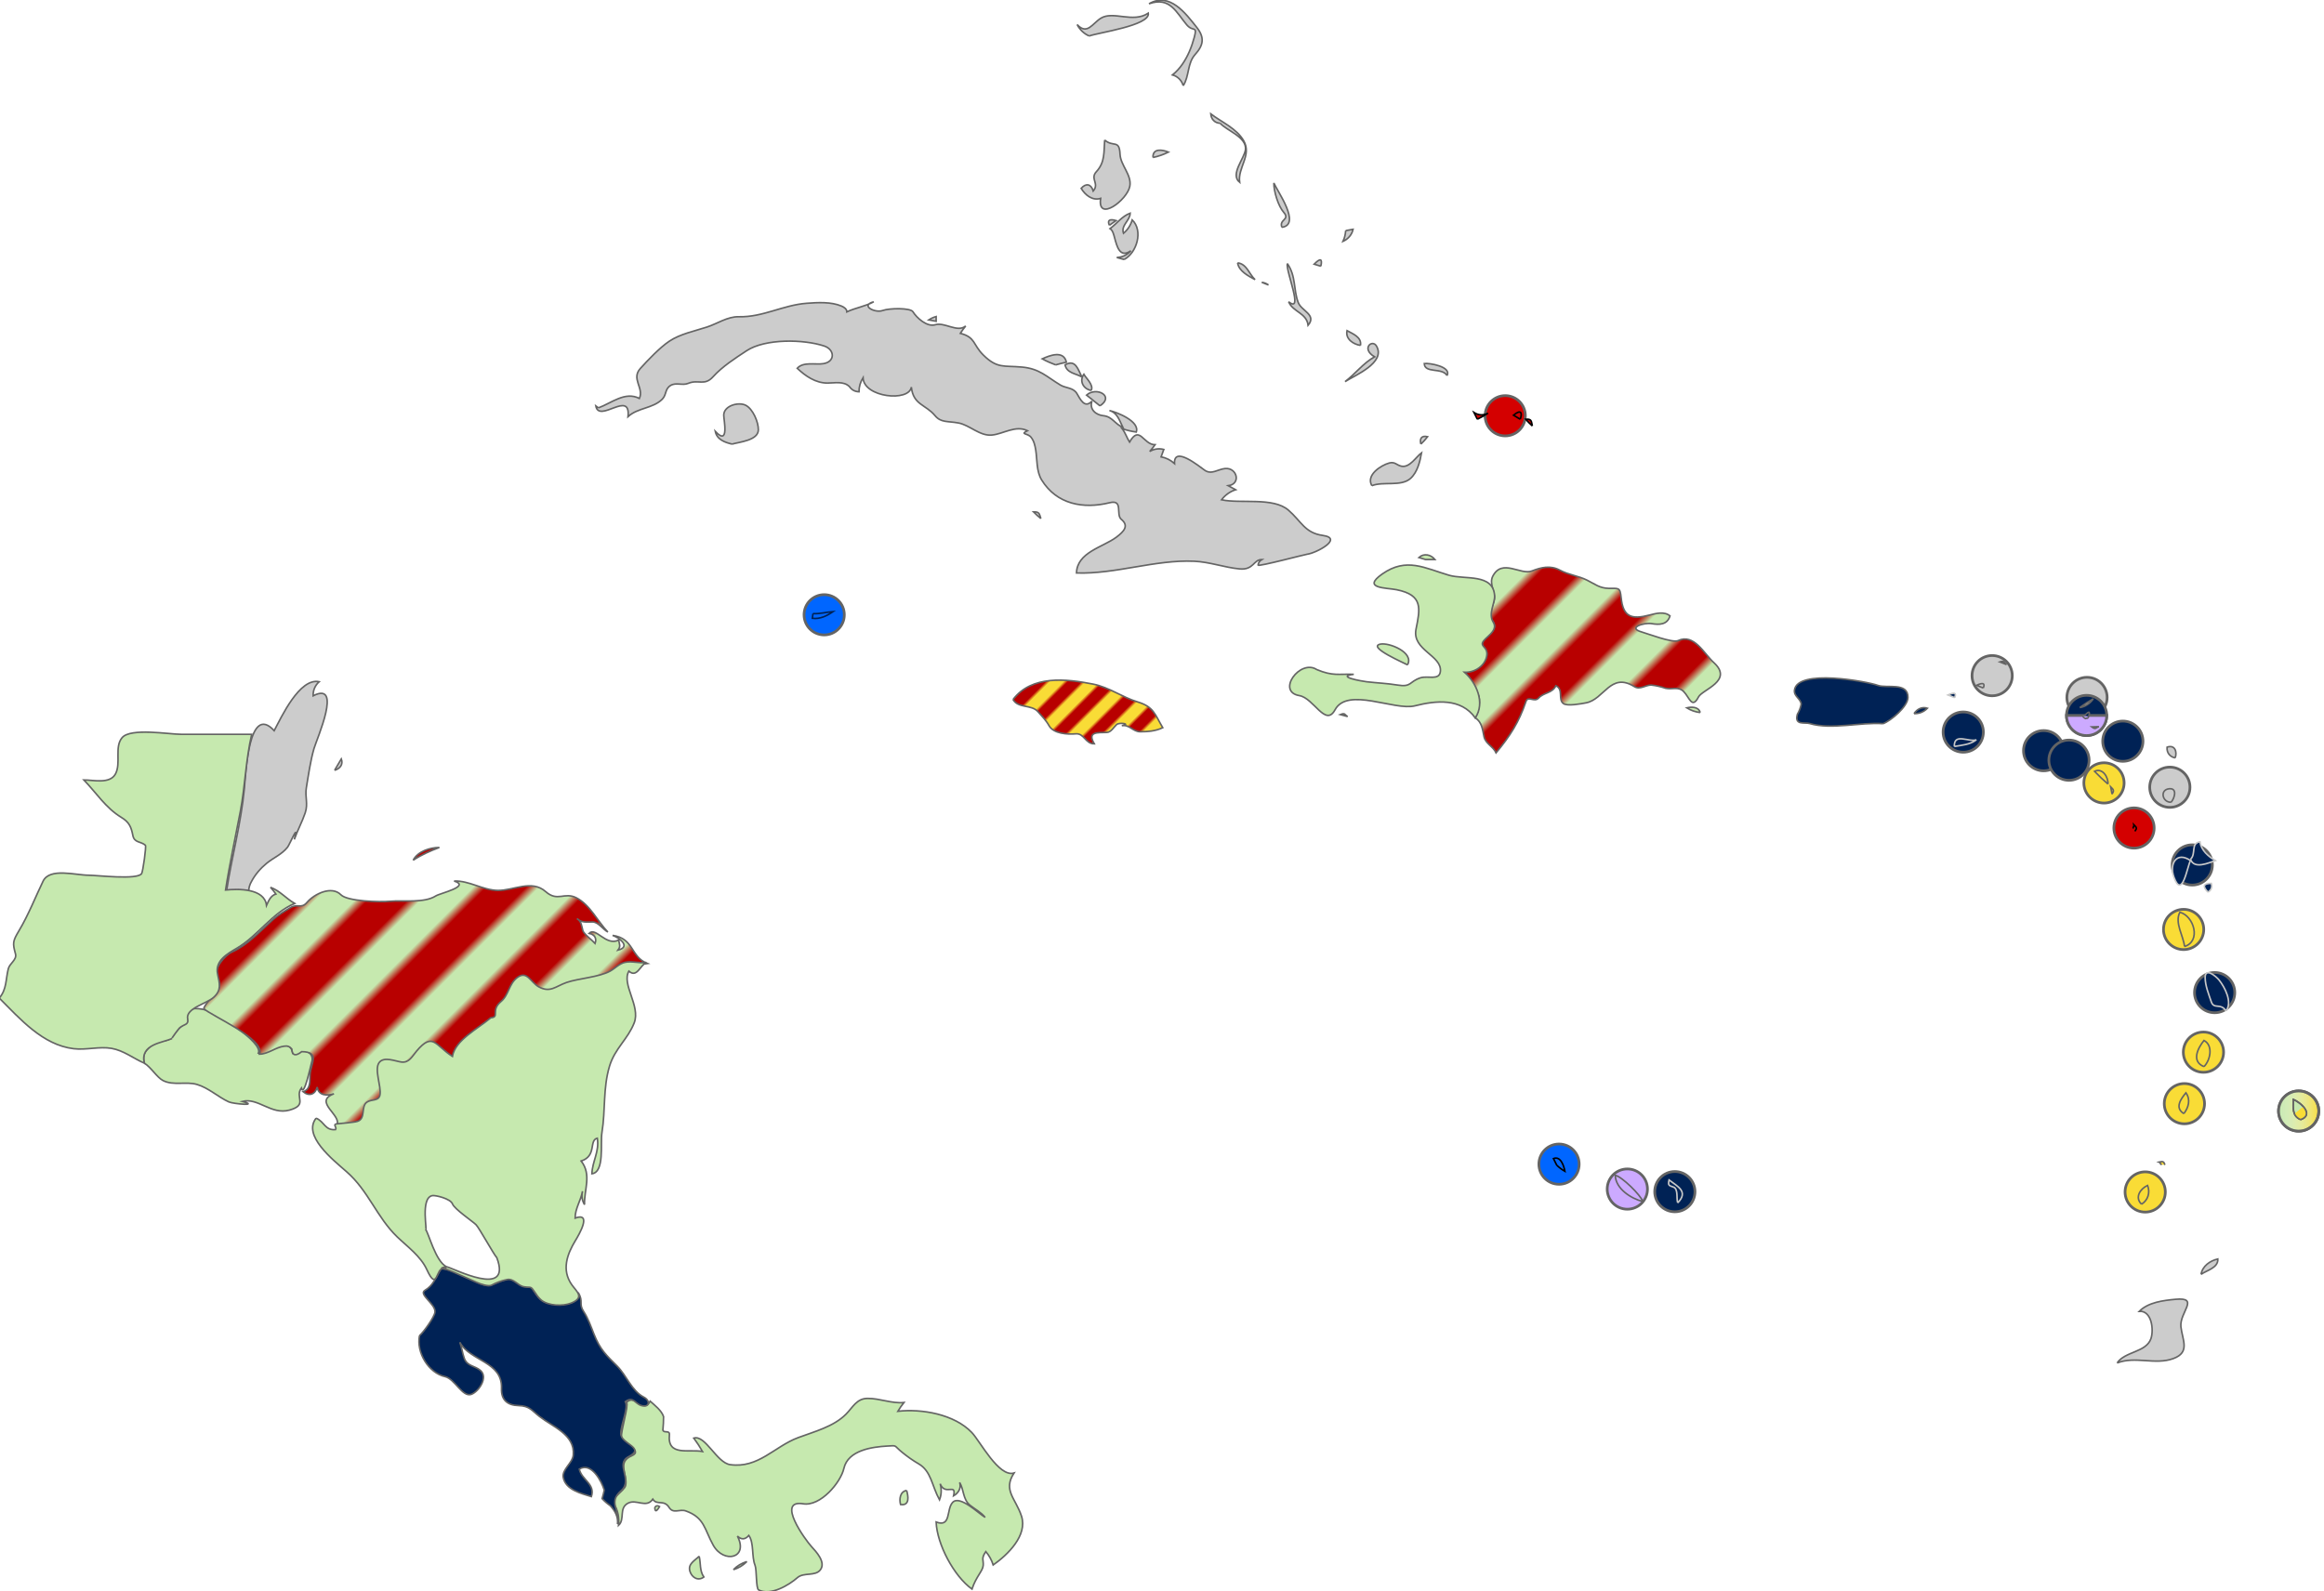 <?xml version="1.0" encoding="UTF-8" standalone="no"?>
<!-- Generator: Adobe Illustrator 14.0.0, SVG Export Plug-In . SVG Version: 6.00 Build 43363)  -->

<svg
   version="1.1"
   id="svg2440"
   inkscape:output_extension="org.inkscape.output.svg.inkscape"
   sodipodi:docname="Homosexuality_laws_in_Central_America_and_the_Caribbean_Islands.svg"
   sodipodi:version="0.32"
   inkscape:version="1.1.1 (3bf5ae0d25, 2021-09-20)"
   x="0px"
   y="0px"
   width="733.487"
   height="502.436"
   viewBox="0 0 733.487 502.436"
   enable-background="new 0 0 670 513"
   xml:space="preserve"
   xmlns:inkscape="http://www.inkscape.org/namespaces/inkscape"
   xmlns:sodipodi="http://sodipodi.sourceforge.net/DTD/sodipodi-0.dtd"
   xmlns:xlink="http://www.w3.org/1999/xlink"
   xmlns="http://www.w3.org/2000/svg"
   xmlns:svg="http://www.w3.org/2000/svg"
   xmlns:rdf="http://www.w3.org/1999/02/22-rdf-syntax-ns#"
   xmlns:cc="http://creativecommons.org/ns#"
   xmlns:dc="http://purl.org/dc/elements/1.1/"><sodipodi:namedview
     inkscape:window-maximized="1"
     id="base"
     inkscape:guide-bbox="true"
     showguides="false"
     inkscape:current-layer="svg2440"
     inkscape:window-y="-9"
     inkscape:window-x="-9"
     inkscape:cy="307.41466"
     inkscape:cx="691.37364"
     inkscape:zoom="2.8284272"
     showgrid="false"
     pagecolor="#ffffff"
     bordercolor="#666666"
     borderopacity="1.0"
     objecttolerance="10.0"
     gridtolerance="10.0"
     guidetolerance="10.0"
     inkscape:pageshadow="2"
     inkscape:pageopacity="0.0"
     inkscape:window-height="991"
     inkscape:window-width="1920"
     inkscape:pagecheckerboard="0"><sodipodi:guide
       position="3.0202105e-05,-291.316"
       orientation="0,891.588"
       id="guide2557"
       inkscape:locked="false" /><sodipodi:guide
       position="891.588,-291.316"
       orientation="-793.752,0"
       id="guide2559"
       inkscape:locked="false" /><sodipodi:guide
       position="891.588,502.436"
       orientation="0,-891.588"
       id="guide2561"
       inkscape:locked="false" /><sodipodi:guide
       position="3.0202105e-05,502.436"
       orientation="793.752,0"
       id="guide2563"
       inkscape:locked="false" /></sodipodi:namedview><defs
     id="defs3338"><linearGradient
   inkscape:collect="always"
   id="linearGradient1096"><stop
     style="stop-color:#c6e9af;stop-opacity:1;"
     offset="0"
     id="stop1092" /><stop
     style="stop-color:#c6e9af;stop-opacity:0;"
     offset="1"
     id="stop1094" /></linearGradient><linearGradient
   inkscape:collect="always"
   id="linearGradient2584"><stop
     style="stop-color:#f9dc36;stop-opacity:1;"
     offset="0"
     id="stop2580" /><stop
     style="stop-color:#f9dc36;stop-opacity:0;"
     offset="1"
     id="stop2582" /></linearGradient><inkscape:perspective
   id="perspective5094"
   inkscape:persp3d-origin="335 : 171 : 1"
   inkscape:vp_z="670 : 256.5 : 1"
   inkscape:vp_y="0 : 1000 : 0"
   inkscape:vp_x="0 : 256.5 : 1"
   sodipodi:type="inkscape:persp3d" />
    <pattern
   id="patternRedGreen"
   patternUnits="userSpaceOnUse"
   width="8"
   height="8"
   patternTransform="rotate(-45)">
      <rect
   x="0"
   y="0"
   width="8"
   height="8"
   fill="#B80000"
   stroke="none"
   id="rect7272" />
      <rect
   x="0"
   y="2"
   width="8"
   height="4"
   fill="#C6E9AF"
   stroke="none"
   id="rect7274" />
    </pattern>
    <pattern
   id="patternRedYellow"
   patternUnits="userSpaceOnUse"
   width="8"
   height="8"
   patternTransform="rotate(-45)">
      <rect
   x="0"
   y="0"
   width="8"
   height="8"
   fill="#B80000"
   stroke="none"
   id="rect15" />
      <rect
   x="0"
   y="2"
   width="8"
   height="4"
   fill="#f9dc36"
   stroke="none"
   id="rect17" />
    </pattern>
<linearGradient
   inkscape:collect="always"
   xlink:href="#linearGradient2584"
   id="linearGradient2586"
   x1="732.474"
   y1="349.348"
   x2="732.341"
   y2="349.186"
   gradientUnits="userSpaceOnUse"
   gradientTransform="translate(-5.514,0.11)" /><linearGradient
   inkscape:collect="always"
   xlink:href="#linearGradient2584"
   id="linearGradient1090"
   x1="761.847"
   y1="258.838"
   x2="775.404"
   y2="258.838"
   gradientUnits="userSpaceOnUse"
   gradientTransform="translate(-1598.415,36.77)" /><linearGradient
   inkscape:collect="always"
   xlink:href="#linearGradient1096"
   id="linearGradient1098"
   x1="804.98"
   y1="295.254"
   x2="818.537"
   y2="295.254"
   gradientUnits="userSpaceOnUse"
   gradientTransform="translate(18.031,0.354)" /></defs><circle
     style="fill:#002255;fill-opacity:1;stroke:#646464;stroke-width:0.852;stroke-miterlimit:3.992"
     stroke-miterlimit="3.992"
     r="6.353"
     cy="313.374"
     cx="698.975"
     id="ky.-6-7-3-5-0-6-0-1-7-9-6"
     inkscape:label="US Virgin Islands" /><circle
     style="fill:#002255;fill-opacity:1;stroke:#646464;stroke-width:0.852;stroke-miterlimit:3.992"
     stroke-miterlimit="3.992"
     r="6.353"
     cy="273.068"
     cx="691.904"
     id="ky.-6-7-3-5-0-6-0-1-7-9-3"
     inkscape:label="US Virgin Islands" /><circle
     style="fill:#002255;fill-opacity:1;stroke:#646464;stroke-width:0.852;stroke-miterlimit:3.992"
     stroke-miterlimit="3.992"
     r="6.353"
     cy="231.124"
     cx="619.625"
     id="ky.-6-7-3-5-0-6-0-1-7-9"
     inkscape:label="US Virgin Islands" /><circle
     style="fill:#cccccc;fill-opacity:1;stroke:#646464;stroke-width:0.852;stroke-miterlimit:3.992"
     stroke-miterlimit="3.992"
     r="6.353"
     cy="213.311"
     cx="628.75"
     id="ky.-6-7-3-5-0-6-0-1-7"
     inkscape:label="British Virgin Islands" /><circle
     style="fill:#cccccc;fill-opacity:1;stroke:#646464;stroke-width:0.852;stroke-miterlimit:3.992"
     stroke-miterlimit="3.992"
     r="6.353"
     cy="220.186"
     cx="658.688"
     id="ky.-6-7-3-5-0-6-0-1"
     inkscape:label="Anguilla" /><g
     id="g5641"
     inkscape:label="Saint Martin"
     transform="translate(-35.25,0.75)"><circle
       inkscape:label="Antigua and Barbuda"
       id="ky.-6-7-3-5-0-6-0-2-6"
       cx="693.812"
       cy="225.124"
       r="6.353"
       stroke-miterlimit="3.992"
       style="fill:#002255;fill-opacity:1;stroke:#646464;stroke-width:0.852;stroke-miterlimit:3.992" /><path
       sodipodi:nodetypes="cccc"
       inkscape:connector-curvature="0"
       id="ky.-6-7-3-5-0-6-0-2"
       d="m 700.165,225.124 c 0,3.508 -2.844,6.353 -6.353,6.353 -3.508,0 -6.353,-2.844 -6.353,-6.353 12.705,0 0,0 12.705,0 z"
       style="fill:#ccaaff;fill-opacity:1;stroke:#646464;stroke-width:0.852;stroke-miterlimit:3.992" /></g><circle
     style="fill:#f9dc36;fill-opacity:1;stroke:#646464;stroke-width:0.852;stroke-miterlimit:3.992"
     stroke-miterlimit="3.992"
     r="6.353"
     cy="247.171"
     cx="664.05"
     id="ky.-6-7-3-5-0-6-0-6"
     inkscape:label="St. Kitts and Nevis" /><circle
     style="fill:#cccccc;fill-opacity:1;stroke:#646464;stroke-width:0.852;stroke-miterlimit:3.992"
     stroke-miterlimit="3.992"
     r="6.353"
     cy="248.536"
     cx="684.833"
     id="ky.-6-7-3-5-0-6-0"
     inkscape:label="Antigua and Barbuda" /><circle
     style="fill:#f9dc36;fill-opacity:1;stroke:#646464;stroke-width:0.852;stroke-miterlimit:3.992"
     stroke-miterlimit="3.992"
     r="6.353"
     cy="293.438"
     cx="689.179"
     id="ky.-6-7-3-5-0-6"
     inkscape:label="Dominica" /><circle
     style="fill:#f9dc36;fill-opacity:1;stroke:#646464;stroke-width:0.852;stroke-miterlimit:3.992"
     stroke-miterlimit="3.992"
     r="6.353"
     cy="332.176"
     cx="695.44"
     id="ky.-6-7-3-5-0-3"
     inkscape:label="St. Lucia" /><circle
     style="fill:#f9dc36;fill-opacity:1;stroke:#646464;stroke-width:0.852;stroke-miterlimit:3.992"
     stroke-miterlimit="3.992"
     r="6.353"
     cy="348.439"
     cx="689.429"
     id="ky.-6-7-3-5-0-9"
     inkscape:label="St. Vincent" /><circle
     style="fill:#f9dc36;fill-opacity:1;stroke:#646464;stroke-width:0.852;stroke-miterlimit:3.992"
     stroke-miterlimit="3.992"
     r="6.353"
     cy="376.315"
     cx="677.055"
     id="ky.-6-7-3-5-0"
     inkscape:label="Grenada" /><g
     id="g4805"
     transform="translate(-104.298,55.154)"
     inkscape:label="Barbados"><circle
       transform="scale(-1,1)"
       id="ky.-6-7-3-6"
       cx="-829.79"
       cy="295.607"
       r="6.353"
       stroke-miterlimit="3.992"
       style="fill:url(#linearGradient1090);fill-opacity:1;stroke:#646464;stroke-width:0.852;stroke-miterlimit:3.992" /><circle
       id="ky.-6-7-3-6-7"
       cx="829.79"
       cy="295.607"
       r="6.353"
       stroke-miterlimit="3.992"
       style="fill:url(#linearGradient1098);fill-opacity:1;stroke:#646464;stroke-width:0.852;stroke-miterlimit:3.992" /></g><circle
     style="fill:#d40000;fill-opacity:1;stroke:#646464;stroke-width:0.852;stroke-miterlimit:3.992"
     stroke-miterlimit="3.992"
     r="6.353"
     cy="261.41"
     cx="673.526"
     id="ky.-6-7-3-5"
     inkscape:label="Montserrat" /><circle
     style="fill:#d40000;fill-opacity:1;stroke:#646464;stroke-width:0.852;stroke-miterlimit:3.992"
     stroke-miterlimit="3.992"
     r="6.353"
     cy="131.261"
     cx="475.072"
     id="ky.-6-7-3"
     inkscape:label="Turks and Caicos" /><circle
     style="fill:#0066ff;fill-opacity:1;stroke:#646464;stroke-width:0.852;stroke-miterlimit:3.992"
     stroke-miterlimit="3.992"
     r="6.353"
     cy="194.096"
     cx="260.125"
     id="ky.-6-7-5"
     inkscape:label="Cayman Islands" /><circle
     style="fill:#0066ff;fill-opacity:1;stroke:#646464;stroke-width:0.852;stroke-miterlimit:3.992"
     stroke-miterlimit="3.992"
     r="6.353"
     cy="367.531"
     cx="492.049"
     id="ky.-6-7"
     inkscape:label="Aruba" /><circle
     style="fill:#002255;fill-opacity:1;stroke:#646464;stroke-width:0.852;stroke-miterlimit:3.992"
     stroke-miterlimit="3.992"
     r="6.353"
     cy="376.218"
     cx="528.604"
     id="ky.-6"
     inkscape:label="Bonaire" /><circle
     style="fill:#ccaaff;fill-opacity:1;stroke:#646464;stroke-width:0.852;stroke-miterlimit:3.992"
     stroke-miterlimit="3.992"
     r="6.353"
     cy="375.399"
     cx="513.612"
     id="ky."
     inkscape:label="Curacao" /><circle
     style="fill:#002255;fill-opacity:1;stroke:#646464;stroke-width:0.852;stroke-miterlimit:3.992"
     stroke-miterlimit="3.992"
     r="6.353"
     cy="237"
     cx="645"
     id="circle48"
     inkscape:label="Saba" /><circle
     style="fill:#002255;fill-opacity:1;stroke:#646464;stroke-width:0.852;stroke-miterlimit:3.992"
     stroke-miterlimit="3.992"
     r="6.353"
     cy="240"
     cx="653"
     id="circle50"
     inkscape:label="Sint Eustatius" /><circle
     style="fill:#002255;fill-opacity:1;stroke:#646464;stroke-width:0.852;stroke-miterlimit:3.992"
     stroke-miterlimit="3.992"
     r="6.353"
     cy="234"
     cx="670"
     id="circle52"
     inkscape:label="Saint Barthelemy" /><path
     d="m 529.513,379.74 c -0.477,-1.215 0.241,-4.329 -1.307,-4.95 -1.307,-0.524 -1.878,-0.38 -1.427,-2.257 2.757,2.081 6.204,3.649 2.734,7.207"
     stroke-miterlimit="3.992"
     id="path39"
     inkscape:connector-curvature="0"
     style="fill:#002255;stroke:#c8c8c8;stroke-width:0.5;stroke-miterlimit:3.992;stroke-dasharray:none;stroke-opacity:1"
     inkscape:label="Bonaire" /><path
     style="fill:#002255;stroke:#646464;stroke-width:0.5;stroke-miterlimit:3.992;stroke-dasharray:none;stroke-opacity:1"
     inkscape:connector-curvature="0"
     stroke-miterlimit="3.992"
     d="m 594.321,228.469 c -7.148,-0.524 -16.339,2.001 -23.169,-0.047 -1.554,-0.468 -4.894,0.715 -3.876,-2.91 0.589,-0.992 0.986,-2.057 1.207,-3.19 -0.144,-1.78 -2.378,-2.484 -2.119,-4.45 0.895,-6.786 22.798,-2.757 26.315,-1.492 2.84,1.03 9.553,-1.139 9.497,3.823 -0.029,2.863 -5.403,7.372 -7.854,8.266"
     id="pr-"
     inkscape:label="Puerto Rico" /><path
     style="fill:#002255;stroke:#646464;stroke-width:0.5;stroke-miterlimit:3.992;stroke-dasharray:none;stroke-opacity:1"
     d="m 604.094,225.294 c 0.951,-1.424 2.516,-2.266 4.235,-1.701 -1.165,1.183 -2.581,1.748 -4.235,1.701"
     id="path315"
     inkscape:connector-curvature="0" /><g
     id="g5568"
     inkscape:label="Guadeloupe"
     style="stroke:#c8c8c8;stroke-opacity:1"><path
       d="m 691.357,271.694 c -1.018,1.719 -2.596,12.519 -5.259,5.174 -1.498,-4.138 0.848,-8.205 5.259,-5.174"
       id="path469"
       inkscape:connector-curvature="0"
       style="fill:#002255;stroke:#c8c8c8;stroke-width:0.5;stroke-miterlimit:3.992;stroke-dasharray:none;stroke-opacity:1" /><path
       d="m 691.357,271.27 c 1.854,-1.686 -0.047,-4.982 2.972,-5.512 0.403,2.699 2.643,4.629 4.853,5.936 -2.081,0.721 -6.704,2.84 -7.825,-0.424"
       id="path471"
       inkscape:connector-curvature="0"
       style="fill:#002255;stroke:#c8c8c8;stroke-width:0.5;stroke-miterlimit:3.992;stroke-dasharray:none;stroke-opacity:1" /><path
       d="m 696.861,281.653 c -1.789,-1.845 -1.436,-2.763 1.056,-2.757 0.356,1.21 0.002,2.128 -1.056,2.757"
       id="path473"
       inkscape:connector-curvature="0"
       style="fill:#002255;stroke:#c8c8c8;stroke-width:0.5;stroke-miterlimit:3.992;stroke-dasharray:none;stroke-opacity:1" /></g><path
     id="mq-"
     d="m 702.57,319.156 c -1.716,-2.628 -3.823,-0.394 -4.661,-2.884 -0.806,-2.41 -1.901,-5.021 -1.933,-7.601 -0.041,-3.384 3.476,-0.421 4.4,0.736 1.792,2.26 4.3,6.951 2.195,9.75"
     stroke-miterlimit="3.992"
     inkscape:connector-curvature="0"
     style="fill:#002255;stroke:#c8c8c8;stroke-width:0.5;stroke-miterlimit:3.992;stroke-dasharray:none;stroke-opacity:1"
     inkscape:label="Martinique" /><g
     id="do"
     transform="matrix(2.943,0,0,2.943,-1773.701,-1682.101)"
     style="fill:url(#patternRedGreen);fill-opacity:1;stroke:#646464;stroke-width:0.17;stroke-miterlimit:3.992;stroke-dasharray:none;stroke-opacity:1"
     inkscape:label="Dominican Republic"><title
       id="title732">Dominican Republic</title><path
       d="m 760.897,648.575 c 0.323,-0.661 0.677,-1.929 0.254,-2.622 -0.364,-0.597 -0.928,-1.808 -1.406,-2.274 0.969,0.052 3.2,-1.504 2.109,-2.58 -1.054,-1.039 2.058,-1.663 0.792,-3.065 -0.414,-0.458 0.124,-1.502 0.255,-1.972 0.247,-0.893 -0.564,-1.835 -0.132,-2.679 0.997,-1.953 2.997,-0.09 4.203,-0.572 0.994,-0.397 1.991,-0.624 2.984,-0.093 0.989,0.529 1.981,0.605 2.926,1.077 0.868,0.432 1.328,0.861 2.345,0.883 1.036,0.025 1.192,-0.176 1.312,0.997 0.213,2.104 1.135,2.356 3.038,1.866 0.687,-0.176 1.586,-0.422 2.202,0.09 -0.291,0.961 -1.145,0.967 -1.975,0.828 -0.822,-0.137 -2.635,0.449 -1.068,0.893 0.657,0.187 3.314,1.206 3.907,0.931 1.718,-0.797 2.769,1.386 3.841,2.364 2.128,1.939 -1.236,2.882 -1.646,3.674 -0.702,1.359 -0.983,0.035 -1.589,-0.573 -0.58,-0.58 -1.228,-0.203 -1.943,-0.353 -0.502,-0.173 -1.019,-0.29 -1.547,-0.348 -0.622,0 -1.202,0.543 -1.805,0.167 -2.559,-1.597 -3.232,1.389 -5.188,1.745 -0.471,0.087 -2.024,0.395 -2.438,0.061 -0.576,-0.466 0.06,-1.501 -0.789,-1.901 -0.365,0.814 -1.306,0.72 -1.852,1.324 -0.458,0.507 -1.132,-0.293 -1.359,0.378 -0.745,2.203 -1.69,3.676 -3.2,5.498 -0.298,-0.671 -1.139,-0.983 -1.295,-1.729 -0.154,-0.727 -0.217,-1.584 -0.936,-2.015"
       stroke-miterlimit="3.992"
       id="path734"
       style="fill:url(#patternRedGreen);fill-opacity:1;stroke:#646464;stroke-width:0.17;stroke-miterlimit:3.992;stroke-dasharray:none;stroke-opacity:1"
       inkscape:connector-curvature="0" /><path
       d="m 785.016,647.998 c -0.517,-0.061 -0.997,-0.228 -1.439,-0.504 0.483,-0.116 1.282,-0.137 1.439,0.504"
       stroke-miterlimit="3.992"
       id="path736"
       style="fill:url(#patternRedGreen);fill-opacity:1;stroke:#646464;stroke-width:0.17;stroke-miterlimit:3.992;stroke-dasharray:none;stroke-opacity:1"
       inkscape:connector-curvature="0" /></g><g
     id="cu"
     transform="matrix(2.943,0,0,2.943,-1773.701,-1682.101)"
     style="stroke:#646464;stroke-width:0.17;stroke-miterlimit:3.992;stroke-dasharray:none;stroke-opacity:1"
     inkscape:label="Cuba"><title
       id="title909">Cuba</title><path
       d="m 666.865,615.311 c 1.386,-0.501 2.852,-1.8 4.391,-1.008 0.506,-1.135 -0.906,-2.096 0.096,-3.211 0.814,-0.904 2.11,-2.263 3.109,-2.929 1.183,-0.787 2.714,-1.084 4.047,-1.521 1.147,-0.375 2.184,-1.131 3.424,-1.104 2.575,0.058 4.725,-1.255 7.273,-1.444 1.181,-0.088 2.606,-0.173 3.726,0.301 0.257,0.109 0.567,0.299 0.573,0.62 0.931,-0.441 1.97,-0.587 2.88,-1.079 -1.495,0.392 0.137,1.232 0.947,0.937 0.747,-0.271 2.999,-0.296 3.26,0.131 0.411,0.666 1.513,1.658 2.388,1.395 1.022,-0.307 2.384,0.876 3.271,0.128 -0.208,0.252 -0.4,0.517 -0.576,0.792 1.651,0.432 1.329,1.208 2.469,2.331 1.496,1.474 2.175,1.109 4.145,1.288 1.88,0.172 2.61,1.017 4.114,1.926 0.57,0.345 1.381,0.261 1.769,0.906 0.357,0.595 0.824,1.663 1.616,0.822 -0.296,0.882 0.422,1.49 1.235,1.564 0.951,0.088 1.249,0.926 2.077,1.243 -0.345,-0.69 -0.583,-1.581 -1.439,-1.8 0.775,0.172 3.285,1.146 2.88,2.306 -0.517,-0.071 -1.021,-0.191 -1.513,-0.361 0.354,0.455 0.491,0.961 0.792,1.439 1.102,-1.89 1.438,0.269 2.737,0.288 -0.178,0.252 -0.37,0.491 -0.576,0.72 0.474,-0.279 0.98,-0.35 1.512,-0.216 -0.099,0.263 -0.195,0.526 -0.288,0.792 0.546,0.107 1.027,0.348 1.439,0.72 -0.102,-1.956 2.666,0.313 3.229,0.712 0.737,0.521 1.411,-0.104 2.198,-0.178 1.28,-0.118 1.737,1.655 0.334,1.843 0.263,0.145 0.528,0.287 0.792,0.432 -0.603,0.189 -1.134,0.578 -1.512,1.08 2.054,0.438 5.536,-0.306 7.17,1.106 1.383,1.194 1.756,2.446 3.682,2.715 2.279,0.317 -0.729,1.907 -1.665,2.016 -0.285,0.033 -5.174,1.337 -5.273,1.175 0.033,-0.254 0.167,-0.457 0.405,-0.603 -0.906,0 -0.855,1.153 -2.399,1.003 -1.647,-0.161 -3.189,-0.75 -4.86,-0.822 -4.189,-0.183 -8.411,1.395 -12.613,1.26 0.06,-2.222 2.816,-2.755 4.265,-3.833 0.852,-0.636 1.375,-1.236 0.54,-1.921 -0.624,-0.515 0.254,-2.153 -1.254,-1.783 -2.822,0.695 -5.67,0.175 -7.282,-2.432 -0.58,-0.935 -0.477,-2.173 -0.641,-3.221 -0.076,-0.479 -0.194,-0.997 -0.512,-1.381 -0.38,-0.457 -1.214,-0.271 -0.373,-0.694 -1.288,-0.616 -2.567,0.345 -3.816,0.468 -1.296,0.129 -2.4,-1.082 -3.589,-1.296 -1.164,-0.211 -1.879,-0.02 -2.51,-0.784 -1.003,-1.213 -2.336,-1.145 -2.54,-3.066 -0.222,1.608 -5.099,1.129 -5.183,-1.008 -0.285,0.463 -0.43,0.967 -0.433,1.512 -0.436,-0.016 -0.775,-0.197 -1.017,-0.548 -0.619,-0.624 -1.599,-0.387 -2.366,-0.387 -1.266,0 -2.359,-0.75 -3.241,-1.586 0.671,-0.737 1.961,-0.354 2.821,-0.498 1.282,-0.216 1.198,-1.513 0.083,-1.888 -2.199,-0.737 -6.336,-0.808 -8.317,0.495 -1.227,0.808 -2.624,1.704 -3.61,2.8 -0.921,1.022 -1.576,0.257 -2.666,0.709 -0.624,0.26 -1.291,-0.134 -1.888,0.224 -0.633,0.38 -0.417,0.994 -0.895,1.473 -1,1.003 -2.625,0.909 -3.671,1.871 0.306,-2.918 -3.115,0.754 -3.457,-1.151 0.093,0.067 0.189,0.138 0.286,0.21"
       stroke-miterlimit="3.992"
       id="path911"
       inkscape:connector-curvature="0"
       style="fill:#cccccc;stroke:#646464;stroke-width:0.17;stroke-miterlimit:3.992;stroke-dasharray:none;stroke-opacity:1" /><path
       d="m 681.191,619.2 c -0.77,-0.18 -1.624,-0.485 -1.8,-1.369 1.547,1.655 0.896,-1.284 0.91,-1.751 0.027,-1.011 1.57,-1.417 2.331,-1.057 0.795,0.378 1.398,1.828 1.38,2.658 -0.025,1.127 -2.036,1.292 -2.821,1.519"
       stroke-miterlimit="3.992"
       id="path913"
       inkscape:connector-curvature="0"
       style="fill:#cccccc;stroke:#646464;stroke-width:0.17;stroke-miterlimit:3.992;stroke-dasharray:none;stroke-opacity:1" /><path
       d="m 703.079,606.023 c -0.263,-0.047 -0.528,-0.096 -0.791,-0.145 0.244,-0.162 0.509,-0.282 0.791,-0.359 z"
       stroke-miterlimit="3.992"
       id="path915"
       inkscape:connector-curvature="0"
       style="fill:#cccccc;stroke:#646464;stroke-width:0.17;stroke-miterlimit:3.992;stroke-dasharray:none;stroke-opacity:1" /><path
       d="m 714.311,627.191 c -0.276,-0.227 -0.54,-0.466 -0.792,-0.721 0.655,-0.016 0.622,0.217 0.792,0.721"
       stroke-miterlimit="3.992"
       id="path917"
       inkscape:connector-curvature="0"
       style="fill:#cccccc;stroke:#646464;stroke-width:0.17;stroke-miterlimit:3.992;stroke-dasharray:none;stroke-opacity:1" /><path
       d="m 715.896,610.703 c -0.496,-0.181 -0.976,-0.397 -1.439,-0.649 0.816,-0.369 2.29,-0.95 2.592,0.361 -0.389,0.084 -0.774,0.18 -1.153,0.288"
       stroke-miterlimit="3.992"
       id="path919"
       inkscape:connector-curvature="0"
       style="fill:#cccccc;stroke:#646464;stroke-width:0.17;stroke-miterlimit:3.992;stroke-dasharray:none;stroke-opacity:1" /><path
       d="m 718.704,611.999 c -0.644,-0.381 -1.611,-0.403 -1.8,-1.296 1.137,-0.658 1.4,0.521 1.8,1.296"
       stroke-miterlimit="3.992"
       id="path921"
       inkscape:connector-curvature="0"
       style="fill:#cccccc;stroke:#646464;stroke-width:0.17;stroke-miterlimit:3.992;stroke-dasharray:none;stroke-opacity:1" /><path
       d="m 719.71,613.439 c -0.832,-0.126 -1.318,-1.008 -0.791,-1.729 0.237,0.426 1.078,1.144 0.791,1.729"
       stroke-miterlimit="3.992"
       id="path923"
       inkscape:connector-curvature="0"
       style="fill:#cccccc;stroke:#646464;stroke-width:0.17;stroke-miterlimit:3.992;stroke-dasharray:none;stroke-opacity:1" /><path
       d="m 720.647,615.096 c -0.479,-0.384 -0.959,-0.769 -1.439,-1.151 1.025,-0.935 3.052,0.089 1.439,1.151"
       stroke-miterlimit="3.992"
       id="path925"
       inkscape:connector-curvature="0"
       style="fill:#cccccc;stroke:#646464;stroke-width:0.17;stroke-miterlimit:3.992;stroke-dasharray:none;stroke-opacity:1" /></g><g
     id="pa"
     transform="matrix(2.943,0,0,2.943,-1773.701,-1682.101)"
     style="fill:#c6e9af;fill-opacity:1;stroke:#646464;stroke-width:0.17;stroke-miterlimit:3.992;stroke-dasharray:none;stroke-opacity:1"
     inkscape:label="Panama"><title
       id="title1290">Panama</title><path
       d="m 668.591,733.031 c -0.691,-0.668 1.063,-1.496 1.189,-2.126 0.236,-1.18 -0.983,-2.468 0.654,-3.175 1.334,-0.578 -1.123,-1.406 -1.123,-1.899 0,-1.024 0.802,-3.436 0.572,-3.838 0.954,-0.95 1.868,1.241 2.525,-0.123 0.498,0.443 1.224,0.998 1.439,1.657 -0.002,0.48 -0.025,0.961 -0.072,1.439 0.087,0.376 0.753,-0.036 0.698,0.512 -0.235,2.354 2.08,1.506 3.551,1.792 -0.282,-0.499 -0.595,-0.978 -0.937,-1.439 1.244,-0.38 2.458,2.649 3.899,2.847 3.033,0.419 4.737,-1.943 7.297,-2.899 1.756,-0.655 3.805,-1.176 5.136,-2.521 0.726,-0.735 1.135,-1.676 2.306,-1.685 1.312,-0.011 2.583,0.57 3.898,0.443 -0.236,0.298 -0.454,0.609 -0.649,0.937 2.561,-0.287 6.049,0.312 7.928,2.277 0.895,0.934 2.899,4.84 4.528,4.347 -1.209,1.862 0.167,2.693 0.8,4.618 0.68,2.073 -1.484,4.162 -3.032,5.246 -0.167,-0.532 -0.432,-1.014 -0.792,-1.439 -0.528,0.767 -0.227,0.891 -0.279,1.488 -0.052,0.617 -0.75,1.167 -1.205,2.539 -1.951,-1.408 -3.748,-4.813 -3.844,-7.196 1.636,0.609 1.072,-1.361 1.77,-2.104 0.773,-0.828 2.814,1.219 3.485,1.6 -0.449,-0.55 -1.08,-0.866 -1.625,-1.301 -0.775,-0.621 -0.635,-1.655 -1.11,-2.443 0.202,0.606 -0.129,1.14 -0.647,1.439 0.323,-1.449 -0.904,0.06 -1.441,-1.296 0.168,0.584 0.145,1.161 -0.071,1.729 -0.833,-1.534 -0.883,-3.084 -2.241,-3.868 -0.614,-0.354 -1.195,-0.772 -1.745,-1.216 -0.978,-0.794 -0.491,-0.754 -1.621,-0.688 -1.558,0.09 -4.202,0.422 -4.648,2.4 -0.339,1.509 -2.509,4.095 -4.364,3.794 -2.926,-0.474 0.222,3.855 0.879,4.575 0.505,0.553 1.581,1.684 0.967,2.504 -0.542,0.726 -1.795,0.246 -2.468,0.846 -0.88,0.783 -2.909,2 -4.158,1.312 -0.296,-0.164 -0.189,-2.158 -0.383,-2.641 -0.38,-0.948 -0.094,-2.402 -0.666,-3.202 -0.391,0.454 -0.799,0.477 -1.225,0.071 1.236,2.389 -1.468,2.986 -2.592,0.976 -0.953,-1.704 -0.92,-2.954 -2.942,-3.676 -0.66,-0.235 -1.337,0.346 -1.788,-0.372 -0.562,-0.893 -1.31,-0.186 -1.75,-0.888 -0.712,1.014 -1.758,-0.054 -2.665,0.432 -1.008,0.539 -0.29,1.718 -1.008,2.378 0.085,-0.885 -0.098,-1.654 -0.43,-2.163"
       stroke-miterlimit="3.992"
       id="path1292"
       style="fill:#c6e9af;fill-opacity:1;stroke:#646464;stroke-width:0.17;stroke-miterlimit:3.992;stroke-dasharray:none;stroke-opacity:1"
       inkscape:connector-curvature="0" /><path
       d="m 672.912,733.247 c 0.002,0.526 0.169,0.502 0.504,-0.072 -0.194,-0.128 -0.362,-0.103 -0.504,0.072"
       stroke-miterlimit="3.992"
       id="path1294"
       style="fill:#c6e9af;fill-opacity:1;stroke:#646464;stroke-width:0.17;stroke-miterlimit:3.992;stroke-dasharray:none;stroke-opacity:1"
       inkscape:connector-curvature="0" /><path
       d="m 677.664,738.503 c -0.452,0.461 -1.233,0.81 -0.992,1.613 0.2,0.665 0.866,1.085 1.496,0.619 -0.471,-0.669 -0.32,-1.484 -0.504,-2.232"
       stroke-miterlimit="3.992"
       id="path1296"
       style="fill:#c6e9af;fill-opacity:1;stroke:#646464;stroke-width:0.17;stroke-miterlimit:3.992;stroke-dasharray:none;stroke-opacity:1"
       inkscape:connector-curvature="0" /><path
       d="m 681.335,739.944 c 0.554,-0.165 1.035,-0.454 1.441,-0.865 -0.555,0.165 -1.033,0.452 -1.441,0.865"
       stroke-miterlimit="3.992"
       id="path1298"
       style="fill:#c6e9af;fill-opacity:1;stroke:#646464;stroke-width:0.17;stroke-miterlimit:3.992;stroke-dasharray:none;stroke-opacity:1"
       inkscape:connector-curvature="0" /><path
       d="m 699.912,731.447 c -0.72,0.117 -0.802,0.959 -0.649,1.512 1.01,0.15 0.83,-0.909 0.649,-1.512"
       stroke-miterlimit="3.992"
       id="path1300"
       style="fill:#c6e9af;fill-opacity:1;stroke:#646464;stroke-width:0.17;stroke-miterlimit:3.992;stroke-dasharray:none;stroke-opacity:1"
       inkscape:connector-curvature="0" /></g><g
     id="cr"
     style="fill:#002255;fill-opacity:1;stroke:#646464;stroke-width:0.202;stroke-miterlimit:3.992;stroke-dasharray:none;stroke-opacity:1"
     transform="matrix(2.48,0,0,2.48,-1677.217,-1569.221)"
     inkscape:label="Costa Rica"><title
       id="title1368">Costa Rica</title><path
       d="m 729.685,802.775 c 0.505,-0.413 1.871,-2.327 1.967,-2.962 0.153,-1.029 -2.151,-2.285 -1.278,-2.801 1.037,-0.612 1.305,-1.492 2.009,-2.667 0.279,-0.463 3.681,1.194 4.175,1.435 2.392,1.186 2.074,0.413 4.29,-0.203 0.972,-0.272 1.401,1.244 3.016,0.957 0.727,0.949 0.972,1.852 2.231,2.089 1.58,0.298 3.869,0.356 3.796,-1.324 0.7,1.186 0.011,1.389 0.693,2.422 0.566,0.869 0.915,1.883 1.293,2.843 0.804,2.024 1.603,2.732 2.95,4.079 1.221,1.217 1.852,3.169 3.414,3.972 0.857,0.44 0.727,1.381 -0.337,1.06 -0.811,-0.245 -1.014,-1.221 -2.028,-0.497 0.455,0.796 -0.536,2.729 -0.574,4.045 -0.042,1.355 3.23,1.802 1.003,2.958 -1.799,0.938 0.612,2.95 -0.949,4.324 -1.726,1.515 -0.107,2.407 -0.471,4.271 0.103,-0.941 -0.306,-1.668 -0.911,-2.342 -0.387,-0.264 -0.735,-0.563 -1.052,-0.907 0.107,-0.356 0.199,-0.712 0.276,-1.075 -0.337,-1.133 -1.634,-3.628 -3.18,-2.683 0.295,1.374 2.074,1.887 1.538,3.502 -1.274,-0.398 -3.264,-0.846 -3.574,-2.422 -0.203,-1.029 1.175,-1.822 1.27,-2.87 0.233,-2.602 -2.61,-3.59 -4.286,-4.898 -1.022,-0.796 -1.274,-1.359 -2.69,-1.397 -1.393,-0.035 -2.216,-0.716 -2.155,-2.174 0.142,-3.456 -3.976,-3.448 -5.308,-5.886 0.264,0.662 0.321,1.366 0.566,2.032 0.387,1.052 1.328,0.922 2.059,1.554 1.014,0.876 -0.191,2.663 -1.137,3.035 -1.144,0.448 -2.12,-1.971 -3.36,-2.246 -2.093,-0.459 -3.685,-3.061 -3.257,-5.224"
       stroke-miterlimit="3.992"
       id="path1370"
       style="fill:#002255;fill-opacity:1;stroke:#646464;stroke-width:0.202;stroke-miterlimit:3.992;stroke-dasharray:none;stroke-opacity:1"
       inkscape:connector-curvature="0" /></g><g
     id="ht"
     transform="matrix(2.943,0,0,2.943,-1773.701,-1682.101)"
     style="fill:#c6e9af;fill-opacity:1;stroke:#646464;stroke-width:0.17;stroke-miterlimit:3.992;stroke-dasharray:none;stroke-opacity:1"
     inkscape:label="Haiti"><title
       id="title1473">Haiti</title><path
       d="m 743.904,643.392 c 1.718,0.712 2.299,0.452 3.961,0.504 -1.983,0.243 0.893,0.74 1.367,0.798 1.117,0.135 2.2,0.169 3.32,0.354 1.526,0.252 1.233,-0.364 2.458,-0.773 0.778,-0.26 2.021,0.313 2.142,-0.668 0.214,-1.739 -3.06,-2.293 -2.611,-4.545 0.444,-2.222 0.784,-3.659 -2.068,-4.238 -1.12,-0.227 -3.795,-0.112 -1.551,-1.69 2.597,-1.825 4.573,-0.619 7.155,0.135 1.704,0.498 4.755,-0.232 4.893,2.205 0.046,0.795 -0.709,1.921 -0.145,2.827 0.611,0.983 -0.992,1.652 -1.159,2.235 -0.117,0.411 0.572,0.485 0.472,1.307 -0.131,1.112 -1.293,1.895 -2.395,1.836 1.272,1.113 2.246,3.26 1.154,4.896 -1.532,-2.153 -4.225,-1.868 -6.482,-1.296 -2.165,0.55 -7.21,-2.065 -8.558,0.424 -1.027,1.896 -2.273,-1.257 -3.827,-1.521 -2.501,-0.423 0.081,-3.967 1.874,-2.79"
       stroke-miterlimit="3.992"
       id="path1475"
       style="fill:#c6e9af;fill-opacity:1;stroke:#646464;stroke-width:0.17;stroke-miterlimit:3.992;stroke-dasharray:none;stroke-opacity:1"
       inkscape:connector-curvature="0" /><path
       d="m 747.216,648.431 c -0.265,-0.073 -0.529,-0.145 -0.792,-0.216 0.555,-0.214 0.429,0.018 0.792,0.216"
       stroke-miterlimit="3.992"
       id="path1477"
       style="fill:#c6e9af;fill-opacity:1;stroke:#646464;stroke-width:0.17;stroke-miterlimit:3.992;stroke-dasharray:none;stroke-opacity:1"
       inkscape:connector-curvature="0" /><path
       d="m 753.624,642.886 c -0.195,-0.145 -4.381,-1.924 -2.906,-2.227 0.942,-0.193 3.663,0.903 2.906,2.227"
       stroke-miterlimit="3.992"
       id="path1479"
       style="fill:#c6e9af;fill-opacity:1;stroke:#646464;stroke-width:0.17;stroke-miterlimit:3.992;stroke-dasharray:none;stroke-opacity:1"
       inkscape:connector-curvature="0" /><path
       d="m 755.567,631.583 c -0.239,-0.072 -0.479,-0.143 -0.72,-0.216 0.554,-0.488 1.287,-0.318 1.728,0.216 z"
       stroke-miterlimit="3.992"
       id="path1481"
       style="fill:#c6e9af;fill-opacity:1;stroke:#646464;stroke-width:0.17;stroke-miterlimit:3.992;stroke-dasharray:none;stroke-opacity:1"
       inkscape:connector-curvature="0" /></g><g
     id="sv"
     style="fill:#c6e9af;fill-opacity:1;stroke:#646464;stroke-width:0.202;stroke-miterlimit:3.992;stroke-dasharray:none;stroke-opacity:1"
     transform="matrix(2.48,0,0,2.48,-1677.217,-1569.221)"
     inkscape:label="El Salvador"><title
       id="title2105">El Salvador</title><path
       d="m 694.662,768.092 c -0.253,-1.033 0.08,-1.492 0.731,-2.093 0.984,-0.907 1.856,-0.54 2.706,-1.083 0.115,-0.077 0.873,-1.45 1.841,-1.879 0.367,-0.161 0.057,-0.762 0.157,-1.221 0.214,-1.018 1.913,-0.628 2.579,-0.44 1.114,0.31 7.122,4.064 6.509,5.434 1.225,-0.011 3.957,-2.265 4.359,0 1.056,-0.696 2.897,-0.245 2.403,1.217 -0.103,0.314 -0.972,4.512 -1.293,3.226 -0.88,1.19 0.892,2.155 -1.538,2.82 -2.304,0.631 -3.976,-1.623 -5.978,-1.11 2.231,0.612 -1.156,0.318 -1.722,0.061 -1.389,-0.639 -2.556,-1.772 -4.037,-2.216 -1.385,-0.417 -2.996,0.172 -4.321,-0.494 -0.788,-0.394 -1.531,-1.695 -2.396,-2.223"
       stroke-miterlimit="3.992"
       id="path2107"
       style="fill:#c6e9af;fill-opacity:1;stroke:#646464;stroke-width:0.202;stroke-miterlimit:3.992;stroke-dasharray:none;stroke-opacity:1"
       inkscape:connector-curvature="0" /></g><g
     id="hn"
     transform="matrix(2.943,0,0,2.943,-1773.701,-1682.101)"
     style="fill:url(#patternRedGreen);fill-opacity:1;stroke:#646464;stroke-width:0.17;stroke-miterlimit:3.992;stroke-dasharray:none;stroke-opacity:1"
     inkscape:label="Honduras"><title
       id="title2412">Honduras</title><path
       d="m 624.528,679.751 c 0.542,-1.348 2.302,-1.654 1.461,-3.342 -0.472,-0.945 0.843,-2.392 1.576,-2.725 1.693,-0.765 3.022,-2.23 4.396,-3.474 0.539,-0.488 1.265,-0.92 1.896,-1.298 0.732,-0.439 1.147,0.164 1.739,-0.535 0.817,-0.962 2.679,-1.819 3.647,-0.832 0.704,0.718 4.192,0.798 5.24,0.702 1.46,-0.132 3.687,0.222 4.944,-0.581 0.45,-0.288 3.792,-1.028 1.956,-1.595 1.641,-0.054 3.052,0.978 4.682,1.008 1.679,0.028 3.635,-1.202 5.137,0.129 1.279,1.132 2.008,0.011 3.287,0.661 1.488,0.759 2.262,2.514 3.383,3.673 -0.518,-0.265 -1.008,-1.08 -1.644,-1.08 -0.622,0 -1.164,0.109 -1.668,-0.359 0.482,0.271 0.507,0.822 0.63,1.288 0.091,0.342 1.038,1.063 1.315,1.375 0.197,-0.576 -0.066,-0.959 -0.647,-1.079 0.699,-0.754 1.802,1.411 3.169,0.72 0.088,0.474 0.243,0.655 -0.072,1.08 1.452,-0.365 0.126,-1.34 -0.576,-1.584 2.336,0.329 1.896,2.304 3.744,3.024 -1.315,0.225 -2.537,-0.008 -3.701,0.806 -1.016,0.712 -3.098,1.391 -4.334,1.358 -0.98,-0.025 -1.879,1.025 -2.721,0.772 -0.595,-0.18 -1.154,-0.398 -1.699,-0.704 -0.252,-0.142 -0.274,-0.649 -0.524,-0.699 -1.37,-0.279 -1.51,1.461 -1.995,2.211 -0.313,0.483 -0.865,0.713 -1.151,1.224 -0.158,0.279 0.208,0.769 -0.061,0.964 -0.998,0.723 -4.139,2.493 -4.619,4.148 -2.18,-1.391 -2.614,-2.608 -4.021,-0.239 -0.976,1.644 -3.948,0.132 -3.792,1.572 0.154,1.428 0.781,3.092 -0.902,3.373 -0.885,0.148 -0.743,1.106 -0.978,1.743 -0.408,1.104 -1.953,0.706 -2.835,0.824 0.652,-1.06 -2.595,-2.526 -0.288,-3.386 -0.712,0.236 -1.668,0.225 -1.8,-0.72 -0.211,0.8 -0.865,1.027 -1.512,0.504 0.855,-0.279 0.701,-1.172 0.745,-1.874 0.074,-1.137 1.112,-2.411 -0.895,-2.427 -0.658,0.52 -1.013,0.424 -1.066,-0.29 -0.205,-0.255 -0.469,-0.354 -0.792,-0.299 -0.934,0.105 -1.724,0.849 -2.673,0.858 0.708,-1.602 -5.253,-4.155 -5.981,-4.895"
       stroke-miterlimit="3.992"
       id="path2414"
       style="fill:url(#patternRedGreen);fill-opacity:1;stroke:#646464;stroke-width:0.17;stroke-miterlimit:3.992;stroke-dasharray:none;stroke-opacity:1"
       inkscape:connector-curvature="0" /><path
       d="m 646.993,663.839 c 0.871,-0.576 1.833,-0.997 2.808,-1.367 -1.01,0.009 -2.306,0.407 -2.808,1.367"
       stroke-miterlimit="3.992"
       id="path2416"
       style="fill:url(#patternRedGreen);fill-opacity:1;stroke:#646464;stroke-width:0.17;stroke-miterlimit:3.992;stroke-dasharray:none;stroke-opacity:1"
       inkscape:connector-curvature="0" /></g><g
     id="ni-0"
     style="fill:#c6e9af;fill-opacity:1;stroke:#646464;stroke-width:0.202;stroke-miterlimit:3.992;stroke-dasharray:none;stroke-opacity:1"
     transform="matrix(2.48,0,0,2.48,-1677.217,-1569.221)"
     inkscape:label="Nicaragua"><title
       id="title2424">Nicaragua</title><path
       d="m 716.528,775.095 c 1.075,0.452 1.11,1.588 2.476,1.454 0.191,-0.318 -0.402,-0.647 0.149,-0.731 0.563,-0.073 2.101,-0.157 2.618,-0.314 1.125,-0.337 0.413,-1.883 1.213,-2.445 0.593,-0.417 1.527,-0.092 1.672,-0.941 0.184,-1.075 -0.769,-3.26 -0.096,-4.114 0.62,-0.792 2.047,-0.157 2.824,-0.054 0.984,0.126 1.378,-0.742 1.936,-1.401 2.086,-2.472 2.365,-0.716 4.55,0.681 0.364,-2.074 3.161,-3.467 4.891,-4.918 1.179,-0.088 -0.065,-0.918 1.282,-2.055 1.022,-0.853 0.995,-2.243 2.089,-3.069 1.24,-0.934 1.714,0.628 2.725,1.183 1.47,0.807 2.155,-0.069 3.544,-0.551 1.508,-0.52 4.137,-0.677 5.537,-1.443 0.639,-0.348 1.148,-0.945 1.879,-1.114 0.915,-0.21 1.818,0.157 2.732,0 -0.777,0.371 -1.202,2.024 -2.22,1.114 -0.961,1.672 1.512,4.435 0.681,6.578 -0.8,2.074 -2.461,3.26 -3.142,5.518 -0.846,2.813 -0.501,5.625 -0.968,8.465 -0.226,1.381 0.367,5.025 -1.274,5.235 0.054,-1.615 0.968,-2.794 0.685,-4.527 -1.091,0.272 -0.035,2.25 -2.051,2.905 1.366,1.764 0.364,3.605 0.425,5.553 -0.318,-0.536 -0.398,-1.106 -0.256,-1.707 -0.199,1.167 -0.945,2.208 -0.941,3.417 2.204,-0.788 0.471,2.155 0.031,2.874 -1.037,1.711 -1.787,3.712 -0.455,5.614 0.593,0.846 1.711,1.623 -0.092,2.342 -1.052,0.417 -2.866,0.348 -3.773,-0.371 -0.272,-0.237 -0.501,-0.505 -0.693,-0.811 -0.769,-1.129 -0.505,-0.723 -1.538,-0.903 -0.792,-0.138 -1.286,-1.094 -2.155,-0.915 -0.704,0.145 -1.343,0.383 -1.952,0.716 -0.383,0.207 -1.378,-0.13 -1.883,-0.352 -2.587,-1.148 -3.758,-1.695 -4.11,-1.73 -0.176,-0.015 -0.861,-0.073 0.272,-0.264 0.719,0.115 8.388,4.16 6.383,-1.156 -0.409,-0.452 -2.243,-3.792 -2.648,-4.202 -0.39,-0.394 -2.755,-1.998 -2.989,-2.637 -0.253,-0.685 -2.177,-1.129 -2.564,-1.064 -1.592,0.276 -0.559,4.791 -0.876,4.286 0.383,0.394 1.271,4.102 2.683,4.776 -0.191,-0.015 0.046,0.379 -0.341,0.253 -1.026,-0.329 -0.769,3.142 -2.177,0.092 -0.792,-1.714 -2.453,-2.893 -3.762,-4.152 -2.595,-2.491 -3.678,-5.897 -6.456,-8.308 -1.768,-1.546 -5.614,-4.6 -3.865,-6.808"
       stroke-miterlimit="3.992"
       id="path2426"
       style="fill:#c6e9af;fill-opacity:1;stroke:#646464;stroke-width:0.202;stroke-miterlimit:3.992;stroke-dasharray:none;stroke-opacity:1"
       inkscape:connector-curvature="0"
       inkscape:label="Nicaragua" /></g><g
     style="fill:#cccccc;stroke:#646464;stroke-width:0.17;stroke-miterlimit:3.992;stroke-dasharray:none;stroke-opacity:1"
     stroke-miterlimit="3.992"
     id="bs"
     transform="matrix(2.943,0,0,2.943,-1685.699,-1549.453)"><title
       id="title3989">Bahamas</title><path
       inkscape:connector-curvature="0"
       id="path3165"
       d="m 708.819,557.06 c -0.241,-0.094 -0.48,-0.191 -0.721,-0.287 0.267,0.032 0.507,0.129 0.721,0.287"
       style="stroke:#646464;stroke-width:0.17;stroke-miterlimit:3.992;stroke-dasharray:none;stroke-opacity:1" /><path
       inkscape:connector-curvature="0"
       id="path3167"
       d="m 691.251,541.509 c 0.937,0.813 1.575,-0.102 1.647,1.524 0.054,1.191 1.271,2.221 1.05,3.432 -0.271,1.49 -3.507,3.909 -3.131,1.307 -0.888,0.272 -1.663,-0.365 -2.088,-1.08 0.529,-0.592 1.069,-0.471 1.296,0.288 0.688,-0.817 -0.372,-1.306 0.332,-2.071 0.951,-1.033 0.793,-2.11 0.894,-3.4"
       style="stroke:#646464;stroke-width:0.17;stroke-miterlimit:3.992;stroke-dasharray:none;stroke-opacity:1" /><path
       inkscape:connector-curvature="0"
       id="path3169"
       d="m 691.755,550.653 c -0.238,-0.537 0.002,-0.704 0.72,-0.504 -0.241,0.167 -0.482,0.336 -0.72,0.504"
       style="stroke:#646464;stroke-width:0.17;stroke-miterlimit:3.992;stroke-dasharray:none;stroke-opacity:1" /><path
       inkscape:connector-curvature="0"
       id="path3171"
       d="m 689.594,530.348 c -0.561,-0.236 -1.021,-0.685 -1.296,-1.224 1.074,1.167 1.65,-0.135 2.547,-0.685 1.337,-0.817 3.427,0.559 5.084,-0.54 0.228,1.329 -5.435,2.096 -6.335,2.449"
       style="stroke:#646464;stroke-width:0.17;stroke-miterlimit:3.992;stroke-dasharray:none;stroke-opacity:1" /><path
       inkscape:connector-curvature="0"
       id="path3173"
       d="m 693.338,554.324 c -0.263,-0.072 -0.528,-0.145 -0.792,-0.216 0.608,-0.024 1.112,-0.265 1.512,-0.721 -1.191,0.843 -1.495,-0.491 -1.747,-1.4 -0.085,-0.312 -0.187,-0.781 -0.485,-0.975 0.731,-0.537 1.282,-1.332 2.161,-1.657 -0.027,0.828 -1.013,1.28 -0.72,2.161 0.457,-0.386 0.77,-0.865 0.937,-1.439 1.198,1.151 0.504,3.532 -0.866,4.247"
       style="stroke:#646464;stroke-width:0.17;stroke-miterlimit:3.992;stroke-dasharray:none;stroke-opacity:1" /><path
       inkscape:connector-curvature="0"
       id="path3175"
       d="m 696.432,543.38 c -0.052,-1.033 1.043,-0.828 1.657,-0.576 -0.527,0.263 -1.079,0.455 -1.657,0.576"
       style="stroke:#646464;stroke-width:0.17;stroke-miterlimit:3.992;stroke-dasharray:none;stroke-opacity:1" /><path
       inkscape:connector-curvature="0"
       id="path3177"
       d="m 699.674,535.676 c -0.162,-0.556 -0.589,-0.998 -1.151,-1.151 0.817,-0.654 1.395,-1.559 1.81,-2.509 0.214,-0.498 0.389,-1.008 0.528,-1.532 0.348,-1.304 -0.124,-0.526 -0.809,-1.332 -1.104,-1.298 -1.788,-3.062 -4.047,-2.258 2.211,-1.302 3.936,1.038 5.112,2.521 0.868,1.095 0.743,1.907 -0.168,2.921 -0.849,0.943 -0.611,2.309 -1.273,3.342"
       style="stroke:#646464;stroke-width:0.17;stroke-miterlimit:3.992;stroke-dasharray:none;stroke-opacity:1" /><path
       inkscape:connector-curvature="0"
       id="path3179"
       d="m 703.634,539.709 c -0.584,-0.022 -0.965,-0.438 -1.008,-1.008 1.17,0.895 2.759,1.553 3.528,2.879 0.899,1.554 -0.654,2.885 -0.432,4.465 -1.066,-0.86 0.54,-2.569 0.63,-3.539 0.12,-1.323 -2.003,-2 -2.718,-2.797"
       style="stroke:#646464;stroke-width:0.17;stroke-miterlimit:3.992;stroke-dasharray:none;stroke-opacity:1" /><path
       inkscape:connector-curvature="0"
       id="path3181"
       d="m 705.507,554.685 c 0.991,0.121 1.238,1.214 1.871,1.8 -0.706,-0.392 -1.737,-0.893 -1.871,-1.8"
       style="stroke:#646464;stroke-width:0.17;stroke-miterlimit:3.992;stroke-dasharray:none;stroke-opacity:1" /><path
       inkscape:connector-curvature="0"
       id="path3183"
       d="m 710.258,550.869 c -0.339,-0.86 0.91,-0.789 0.198,-1.597 -0.595,-0.674 -1.074,-2.265 -1.063,-3.154 0.357,0.856 2.965,4.472 0.865,4.751"
       style="stroke:#646464;stroke-width:0.17;stroke-miterlimit:3.992;stroke-dasharray:none;stroke-opacity:1" /><path
       inkscape:connector-curvature="0"
       id="path3185"
       d="m 710.835,554.757 c 0.956,1.354 0.643,2.791 1.172,4.186 0.343,0.901 2.01,1.309 1.06,2.438 -0.167,-1.337 -1.619,-1.408 -2.088,-2.52 1.653,1.306 -0.316,-3.272 -0.144,-4.104"
       style="stroke:#646464;stroke-width:0.17;stroke-miterlimit:3.992;stroke-dasharray:none;stroke-opacity:1" /><path
       inkscape:connector-curvature="0"
       id="path3187"
       d="m 714.433,555.044 c -0.241,-0.071 -0.48,-0.143 -0.72,-0.216 0.667,-0.679 0.905,-0.606 0.72,0.216"
       style="stroke:#646464;stroke-width:0.17;stroke-miterlimit:3.992;stroke-dasharray:none;stroke-opacity:1" /><path
       inkscape:connector-curvature="0"
       id="path3189"
       d="m 717.026,567.429 c 1.107,-0.835 1.942,-1.98 3.169,-2.665 -1.48,-0.863 -0.249,-1.932 0.203,-1.156 1.042,1.794 -2.35,3.155 -3.372,3.821"
       style="stroke:#646464;stroke-width:0.17;stroke-miterlimit:3.992;stroke-dasharray:none;stroke-opacity:1" /><path
       inkscape:connector-curvature="0"
       id="path3191"
       d="m 717.097,551.228 c 0.265,-0.047 0.529,-0.096 0.792,-0.143 -0.121,0.584 -0.542,1.055 -1.08,1.296 0.165,-0.367 0.263,-0.751 0.288,-1.151"
       style="stroke:#646464;stroke-width:0.17;stroke-miterlimit:3.992;stroke-dasharray:none;stroke-opacity:1" /><path
       inkscape:connector-curvature="0"
       id="path3193"
       d="m 718.681,563.541 c -0.761,-0.117 -1.64,-0.688 -1.439,-1.584 0.603,0.339 1.595,0.694 1.439,1.584"
       style="stroke:#646464;stroke-width:0.17;stroke-miterlimit:3.992;stroke-dasharray:none;stroke-opacity:1" /><path
       inkscape:connector-curvature="0"
       id="path3195"
       d="m 719.906,578.589 c -0.669,-1.132 0.969,-2.188 1.862,-2.432 0.614,-0.169 0.783,0.236 1.312,0.343 0.885,0.181 1.562,-1.005 2.154,-1.439 -0.165,0.924 -0.447,2.088 -1.176,2.743 -1.018,0.915 -2.928,0.301 -4.152,0.785"
       style="stroke:#646464;stroke-width:0.17;stroke-miterlimit:3.992;stroke-dasharray:none;stroke-opacity:1" /><path
       inkscape:connector-curvature="0"
       id="path3197"
       d="m 725.162,574.125 c -0.156,-0.605 0.077,-0.942 0.721,-0.792 -0.221,0.284 -0.458,0.548 -0.721,0.792"
       style="stroke:#646464;stroke-width:0.17;stroke-miterlimit:3.992;stroke-dasharray:none;stroke-opacity:1" /><path
       inkscape:connector-curvature="0"
       id="path3199"
       d="m 727.97,566.78 c -0.523,-0.904 -2.402,-0.197 -2.447,-1.296 0.527,-0.068 2.943,0.32 2.447,1.296"
       style="stroke:#646464;stroke-width:0.17;stroke-miterlimit:3.992;stroke-dasharray:none;stroke-opacity:1" /></g><path
     style="fill:url(#patternRedYellow);fill-opacity:1.0;stroke:#646464;stroke-width:0.5;stroke-miterlimit:3.992;stroke-dasharray:none;stroke-opacity:1"
     inkscape:connector-curvature="0"
     stroke-miterlimit="3.992"
     d="m 319.732,220.842 c 5.892,-7.769 16.795,-6.536 25.211,-4.876 5.182,1.024 9.191,4.149 14.099,5.636 5.088,1.542 5.391,3.811 7.94,8.143 -2.251,1.065 -4.667,1.271 -7.125,1.271 -2.272,0 -3.384,-2.34 -5.803,-1.904 3.128,-0.53 -0.759,-1.151 -1.63,-0.371 -0.921,0.821 -1.733,2.443 -3.122,2.501 -2.725,0.112 -6.286,-0.389 -3.932,3.587 -2.819,0.024 -3.19,-3.393 -5.847,-3.152 -2.572,0.235 -7.039,-0.024 -8.446,-2.599 -0.862,-1.589 -2.316,-3.087 -3.514,-4.426 -2.06,-2.31 -6.212,-0.942 -7.831,-3.811"
     id="jm"
     inkscape:label="Jamaica"><title
       id="title3967">Jamaica</title></path><path
     inkscape:connector-curvature="0"
     style="fill:#ccaaff;fill-opacity:1;stroke:#646464;stroke-width:0.5;stroke-miterlimit:3.992;stroke-dasharray:none;stroke-opacity:1"
     stroke-miterlimit="3.992"
     d="m 518.483,379.329 c -3.637,-0.895 -8.593,-4.038 -8.681,-8.264 1.96,0.291 8.146,6.321 8.681,8.264"
     id="cw-"
     inkscape:label="Curacao" /><path
     style="fill:#f9dc36;fill-opacity:1;stroke:#646464;stroke-width:0.5;stroke-miterlimit:3.992;stroke-dasharray:none;stroke-opacity:1"
     inkscape:connector-curvature="0"
     stroke-miterlimit="3.992"
     d="m 689.463,298.815 c -0.33,-3.361 -3.187,-7.448 -1.474,-10.809 4.47,1.145 6.807,9.173 1.474,10.809"
     id="dm-"
     inkscape:label="Dominica" /><g
     id="g5587"
     inkscape:label="Antigua and Barbuda"
     style="fill:#cccccc;fill-opacity:1"><path
       inkscape:connector-curvature="0"
       id="path3775"
       d="m 685.223,253.26 c -2.763,0.112 -3.658,-3.926 -0.615,-4.241 2.731,-0.283 1.692,3.096 0.615,4.241"
       style="fill:#cccccc;fill-opacity:1;stroke:#646464;stroke-width:0.5;stroke-miterlimit:3.992;stroke-dasharray:none;stroke-opacity:1" /><path
       inkscape:connector-curvature="0"
       id="path3777"
       d="m 686.52,239.273 c -1.701,-0.324 -2.716,-1.654 -2.563,-3.387 2.472,-0.871 3.249,1.46 2.563,3.387"
       style="fill:#cccccc;fill-opacity:1;stroke:#646464;stroke-width:0.5;stroke-miterlimit:3.992;stroke-dasharray:none;stroke-opacity:1" /></g><path
     inkscape:connector-curvature="0"
     style="fill:#c6e9af;fill-opacity:1;stroke:#646464;stroke-width:0.5;stroke-miterlimit:3.992;stroke-dasharray:none;stroke-opacity:1"
     stroke-miterlimit="3.992"
     d="m 726.128,353.482 c -2.819,-1.204 -2.322,-3.861 -2.322,-6.359 2.36,0.88 6.68,4.814 2.322,6.359"
     id="bb-" /><g
     style="fill:#d40000;fill-opacity:1;stroke:#000000;stroke-width:0.17;stroke-miterlimit:3.992;stroke-dasharray:none;stroke-opacity:1"
     stroke-miterlimit="3.992"
     id="tc-"
     transform="matrix(2.943,0,0,2.943,-1685.699,-1549.453)"
     inkscape:label="Turks and Caicos"><path
       inkscape:connector-curvature="0"
       id="path3789"
       d="m 731.216,571.461 c -0.12,-0.239 -0.241,-0.48 -0.361,-0.721 0.49,0.306 0.994,0.331 1.51,0.072 -0.371,0.239 -0.754,0.457 -1.149,0.649"
       style="fill:#d40000;fill-opacity:1;stroke:#000000;stroke-width:0.17;stroke-miterlimit:3.992;stroke-dasharray:none;stroke-opacity:1" /><path
       inkscape:connector-curvature="0"
       id="path3791"
       d="m 735.814,571.461 c -0.239,-0.145 -0.48,-0.288 -0.72,-0.433 0.843,-0.698 0.956,-0.21 0.72,0.433"
       style="fill:#d40000;fill-opacity:1;stroke:#000000;stroke-width:0.17;stroke-miterlimit:3.992;stroke-dasharray:none;stroke-opacity:1" /><path
       inkscape:connector-curvature="0"
       id="path3793"
       d="m 737.115,572.18 c -0.255,-0.225 -0.495,-0.465 -0.72,-0.72 0.662,-0.053 0.605,0.205 0.72,0.72"
       style="fill:#d40000;fill-opacity:1;stroke:#000000;stroke-width:0.17;stroke-miterlimit:3.992;stroke-dasharray:none;stroke-opacity:1" /></g><path
     style="fill:#f9dc36;fill-opacity:1;stroke:#646464;stroke-width:0.5;stroke-miterlimit:3.992;stroke-dasharray:none;stroke-opacity:1"
     inkscape:connector-curvature="0"
     stroke-miterlimit="3.992"
     d="m 689.257,351.575 c -3.005,-1.822 -0.921,-4.667 0.65,-6.568 1.551,2.166 0.827,4.632 -0.65,6.568"
     id="vc-"
     inkscape:label="St. Vincent" /><path
     style="fill:#f9dc36;fill-opacity:1;stroke:#646464;stroke-width:0.5;stroke-miterlimit:3.992;stroke-dasharray:none;stroke-opacity:1"
     inkscape:connector-curvature="0"
     stroke-miterlimit="3.992"
     d="m 695.611,336.74 c -4.088,-1.63 -1.96,-5.827 0,-8.264 3.016,1.598 1.983,6.295 0,8.264"
     id="lc-" /><path
     style="fill:#f9dc36;fill-opacity:1;stroke:#646464;stroke-width:0.5;stroke-miterlimit:3.992;stroke-dasharray:none;stroke-opacity:1"
     inkscape:connector-curvature="0"
     stroke-miterlimit="3.992"
     d="m 675.9,380.177 c -2.263,-2.154 -0.365,-4.909 1.91,-5.933 0.851,2.231 0.165,4.667 -1.91,5.933"
     id="gd-"
     inkscape:label="Grenada" /><path
     inkscape:connector-curvature="0"
     style="fill:#0066ff;fill-opacity:1;stroke:#002255;stroke-width:0.5;stroke-miterlimit:3.992;stroke-dasharray:none;stroke-opacity:1"
     stroke-miterlimit="3.992"
     d="m 256.59,193.72 c 2.151,0.135 4.232,-0.486 6.36,-0.636 -1.913,1.315 -4.158,2.466 -6.571,2.119 0.068,-0.497 0.141,-0.989 0.212,-1.483"
     id="ky-" /><g
     id="g5606"
     inkscape:label="St. Kitts and Nevis"><path
       inkscape:connector-curvature="0"
       id="path3830"
       d="m 665.302,247.536 c -1.474,-1.274 -2.887,-2.619 -4.241,-4.023 2.528,-1.212 4.382,1.854 4.241,4.023"
       style="fill:#f9dc36;fill-opacity:1;stroke:#646464;stroke-width:0.5;stroke-miterlimit:3.992;stroke-dasharray:none;stroke-opacity:1" /><path
       inkscape:connector-curvature="0"
       id="path3832"
       d="m 666.597,250.717 c -0.147,-0.78 -0.291,-1.554 -0.441,-2.331 1.045,1.012 1.089,1.268 0.441,2.331"
       style="fill:#f9dc36;fill-opacity:1;stroke:#646464;stroke-width:0.5;stroke-miterlimit:3.992;stroke-dasharray:none;stroke-opacity:1" /></g><path
     style="fill:#d40000;stroke:#000000;stroke-width:0.5;stroke-miterlimit:3.992;stroke-dasharray:none;stroke-opacity:1;fill-opacity:1"
     inkscape:connector-curvature="0"
     stroke-miterlimit="3.992"
     d="m 673.289,261.571 c -0.144,-0.78 0.33,-0.45 0.18,-1.227 0.518,0.506 0.765,0.806 0.798,1.112 0.032,0.309 -0.147,0.459 -0.474,0.986"
     id="ms-"
     inkscape:label="Montserrat" /><path
     style="fill:#002255;stroke:#646464;stroke-width:0.5;stroke-miterlimit:3.992;stroke-dasharray:none;stroke-opacity:1"
     inkscape:connector-curvature="0"
     stroke-miterlimit="3.992"
     d="m 662.46,229.414 c -0.759,0.024 -1.521,0.047 -2.281,0.071 1.324,0.986 1.177,0.227 2.281,-0.071"
     id="bl-" /><path
     inkscape:connector-curvature="0"
     style="fill:#0066ff;fill-opacity:1;stroke:#000000;stroke-width:0.5;stroke-miterlimit:3.992;stroke-dasharray:none;stroke-opacity:1"
     stroke-miterlimit="3.992"
     d="m 491.35,367.89 c -0.353,-0.709 -0.703,-1.41 -1.062,-2.119 2.34,-0.921 3.322,2.46 3.62,4.023 -0.927,-0.533 -1.777,-1.171 -2.557,-1.904"
     id="aw-"
     inkscape:label="Aruba" /><g
     id="g5713"
     style="fill:#002255;fill-opacity:1;stroke:#c8c8c8;stroke-opacity:1"
     inkscape:label="US Virgin Islands"><path
       inkscape:connector-curvature="0"
       id="path317"
       d="m 616.807,235.671 c -0.144,-4.476 4.65,-1.218 6.972,-2.119 -2.028,1.566 -4.57,1.695 -6.972,2.119"
       style="fill:#002255;stroke:#c8c8c8;stroke-width:0.5;stroke-miterlimit:3.992;stroke-dasharray:none;stroke-opacity:1;fill-opacity:1" /><path
       inkscape:connector-curvature="0"
       id="path3888"
       d="m 616.926,220.258 c -0.709,-0.283 -1.413,-0.565 -2.119,-0.848 2.054,-0.942 2.76,-0.656 2.119,0.848"
       style="fill:#002255;fill-opacity:1;stroke:#c8c8c8;stroke-width:0.5;stroke-miterlimit:3.992;stroke-dasharray:none;stroke-opacity:1" /></g><path
     style="fill:#cccccc;stroke:#646464;stroke-width:0.5;stroke-miterlimit:3.992;stroke-dasharray:none;stroke-opacity:1"
     inkscape:connector-curvature="0"
     stroke-miterlimit="3.992"
     d="m 656.415,223.381 c 1.357,-1.006 2.772,-1.925 4.235,-2.755 -0.971,1.439 -2.498,2.513 -4.235,2.755"
     id="ai-"
     inkscape:label="Anguila" /><g
     id="g5645"
     inkscape:label="Saint Martin"><path
       id="sx-"
       d="m 659.223,226.115 c -0.397,1.13 -0.627,0.386 -0.815,0.695 -0.153,0.244 -0.574,-0.224 -0.848,-0.38 -0.274,-0.159 0.065,-0.333 -0.138,-0.506"
       stroke-miterlimit="3.992"
       style="fill:#ccaaff;fill-opacity:1;stroke:#646464;stroke-width:0.5;stroke-miterlimit:3.992;stroke-dasharray:none;stroke-opacity:1"
       inkscape:connector-curvature="0" /><path
       inkscape:label="Saint Martin"
       id="mf-"
       d="m 657.866,226 c 1.751,-1.978 1.757,-1.015 1.357,0.115"
       stroke-miterlimit="3.992"
       inkscape:connector-curvature="0"
       style="fill:#002255;stroke:#646464;stroke-width:0.5;stroke-miterlimit:3.992;stroke-dasharray:none;stroke-opacity:1" /></g><g
     id="bz"
     transform="matrix(2.943,0,0,2.943,-1773.701,-1682.101)"
     style="fill:#cccccc;stroke:#646464;stroke-width:0.17;stroke-miterlimit:3.992;stroke-dasharray:none;stroke-opacity:1"
     inkscape:label="Belize"><title
       id="title4822">Belize</title><path
       d="m 638.568,654.191 c 0.569,-0.172 0.945,-0.609 0.72,-1.225 -0.247,0.406 -0.486,0.814 -0.72,1.225"
       stroke-miterlimit="3.992"
       id="path4824-5"
       inkscape:connector-curvature="0"
       style="fill:#cccccc;stroke:#646464;stroke-width:0.17;stroke-miterlimit:3.992;stroke-dasharray:none;stroke-opacity:1" /><path
       d="m 626.976,667.151 c 0.575,-3.729 1.558,-7.252 1.917,-11.021 0.145,-1.521 0.45,-9.185 3.195,-6.186 0.761,-1.428 2.712,-5.696 4.824,-5.255 -0.441,0.406 -0.658,0.91 -0.647,1.512 3.184,-1.614 0.403,4.602 0.094,5.654 -0.373,1.277 -0.602,2.876 -0.824,4.221 -0.159,0.967 0.213,1.688 -0.118,2.677 -0.328,0.978 -0.832,1.884 -1.169,2.854 0.554,-1.991 -0.499,0.55 -0.726,0.835 -0.641,0.8 -1.468,1.096 -2.236,1.724 -0.652,0.531 -1.241,1.211 -1.633,1.958 -0.186,0.318 -0.287,0.661 -0.301,1.028 -0.786,-0.195 -1.587,-0.082 -2.376,-0.001"
       stroke-miterlimit="3.992"
       id="path4826"
       inkscape:connector-curvature="0"
       style="fill:#cccccc;stroke:#646464;stroke-width:0.17;stroke-miterlimit:3.992;stroke-dasharray:none;stroke-opacity:1" /></g><g
     id="gt"
     style="fill:#c6e9af;fill-opacity:1;stroke:#646464;stroke-width:0.202;stroke-miterlimit:3.992;stroke-dasharray:none;stroke-opacity:1"
     transform="matrix(2.48,0,0,2.48,-1677.217,-1569.221)"><title
       id="title4829">Guatemala</title><path
       d="m 676.209,759.807 c 0.964,-1.152 0.8,-2.365 1.148,-3.743 0.168,-0.67 1.114,-1.137 0.911,-1.879 -0.375,-1.378 -0.36,-1.607 0.444,-2.95 1.209,-2.013 2.235,-4.608 3.069,-6.314 0.853,-1.741 4.114,-0.75 5.84,-0.75 0.991,0 6.192,0.624 6.701,-0.214 0.168,-0.276 0.616,-3.486 0.478,-3.605 -0.597,-0.52 -1.408,-0.283 -1.596,-1.248 -0.214,-1.098 -0.463,-1.691 -1.485,-2.311 -1.963,-1.19 -3.184,-3.134 -4.745,-4.753 1.186,0 3.303,0.555 4.018,-0.765 0.735,-1.359 -0.165,-3.437 0.85,-4.623 1.087,-1.271 5.958,-0.421 7.516,-0.421 h 8.974 c -0.758,3.23 -0.834,6.571 -1.45,9.824 -0.635,3.329 -1.362,6.643 -1.879,9.996 1.588,-0.161 4.96,-0.237 5.212,1.963 0.256,-0.57 0.524,-1.251 1.194,-1.45 -0.21,-0.298 -0.44,-0.582 -0.685,-0.853 1.19,0.429 1.998,1.439 3.077,2.051 -2.882,1.205 -4.669,4.106 -7.325,5.675 -1.236,0.731 -2.843,1.6 -2.487,3.306 0.249,1.205 0.52,2.032 -0.471,2.947 -0.938,0.865 -3.597,1.393 -3.341,2.767 0.153,0.811 -0.452,0.643 -1.026,1.148 -0.115,0.1 -1.106,1.424 -0.961,1.359 -1.167,0.528 -4.118,0.712 -3.521,3.134 -1.393,-0.608 -2.644,-1.623 -4.175,-1.887 -1.561,-0.268 -3.218,0.233 -4.814,0.042 -3.957,-0.471 -6.831,-3.804 -9.471,-6.444"
       stroke-miterlimit="3.992"
       id="path4831"
       style="fill:#c6e9af;fill-opacity:1;stroke:#646464;stroke-width:0.202;stroke-miterlimit:3.992;stroke-dasharray:none;stroke-opacity:1"
       inkscape:connector-curvature="0" /></g><g
     style="fill:#cccccc;stroke:#646464;stroke-width:0.17;stroke-miterlimit:3.992;stroke-dasharray:none;stroke-opacity:1"
     stroke-miterlimit="3.992"
     transform="matrix(2.943,0,0,2.943,-1773.691,-1682.087)"
     id="tt"
     inkscape:label="Trinidad"><title
       id="title3963">Trinidad and Tobago</title><path
       inkscape:connector-curvature="0"
       id="path4854"
       d="m 829.727,717.768 c 0.841,-1.257 3.107,-1.126 3.624,-2.606 0.318,-0.912 0.113,-3.013 -1.244,-2.939 0.962,-0.973 2.597,-1.167 3.887,-1.287 2.628,-0.241 0.408,1.406 0.573,2.943 0.154,1.428 1.031,2.739 -0.816,3.418 -1.948,0.712 -4.083,-0.295 -6.024,0.471"
       style="stroke:#646464;stroke-width:0.17;stroke-miterlimit:3.992;stroke-dasharray:none;stroke-opacity:1" /><path
       inkscape:connector-curvature="0"
       id="path4856"
       d="m 838.726,708.263 c 0.153,-0.904 0.964,-1.458 1.8,-1.655 0.057,0.972 -1.195,1.214 -1.8,1.655"
       style="stroke:#646464;stroke-width:0.17;stroke-miterlimit:3.992;stroke-dasharray:none;stroke-opacity:1" /></g><path
     inkscape:connector-curvature="0"
     style="fill:url(#linearGradient2586);fill-opacity:1;stroke:#646464;stroke-width:0.5;stroke-miterlimit:3.992;stroke-dasharray:none;stroke-opacity:1"
     stroke-miterlimit="3.992"
     d="m 726.105,353.476 c -2.819,-1.204 -2.322,-3.861 -2.322,-6.359 2.36,0.88 6.68,4.814 2.322,6.359"
     id="bb--6"
     inkscape:label="Barbados" /><path
     style="fill:#f9dc36;stroke:#646464;stroke-width:0.5;stroke-miterlimit:3.992;stroke-dasharray:none;stroke-opacity:1;fill-opacity:1"
     inkscape:connector-curvature="0"
     stroke-miterlimit="3.992"
     d="m 682.286,367.698 c -0.73,-0.309 -0.194,-0.523 -0.925,-0.826 0.708,-0.153 1.094,-0.194 1.368,-0.052 0.276,0.143 0.302,0.376 0.562,0.939"
     id="ms--8" /><g
     id="g5679"
     style="fill:#cccccc;fill-opacity:1"
     inkscape:label="British Virgin Islands"><path
       inkscape:connector-curvature="0"
       id="path3890"
       d="m 633.311,209.824 c -0.703,-0.283 -1.413,-0.565 -2.119,-0.848 1.58,-0.477 1.183,0.191 2.119,0.848"
       style="fill:#cccccc;stroke:#646464;stroke-width:0.5;stroke-miterlimit:3.992;stroke-dasharray:none;stroke-opacity:1;fill-opacity:1" /><path
       inkscape:connector-curvature="0"
       id="path3888-8"
       d="m 625.949,217.204 c -0.709,-0.283 -1.413,-0.565 -2.119,-0.848 2.054,-0.942 2.76,-0.656 2.119,0.848"
       style="fill:#cccccc;stroke:#646464;stroke-width:0.5;stroke-miterlimit:3.992;stroke-dasharray:none;stroke-opacity:1;fill-opacity:1" /></g></svg>
